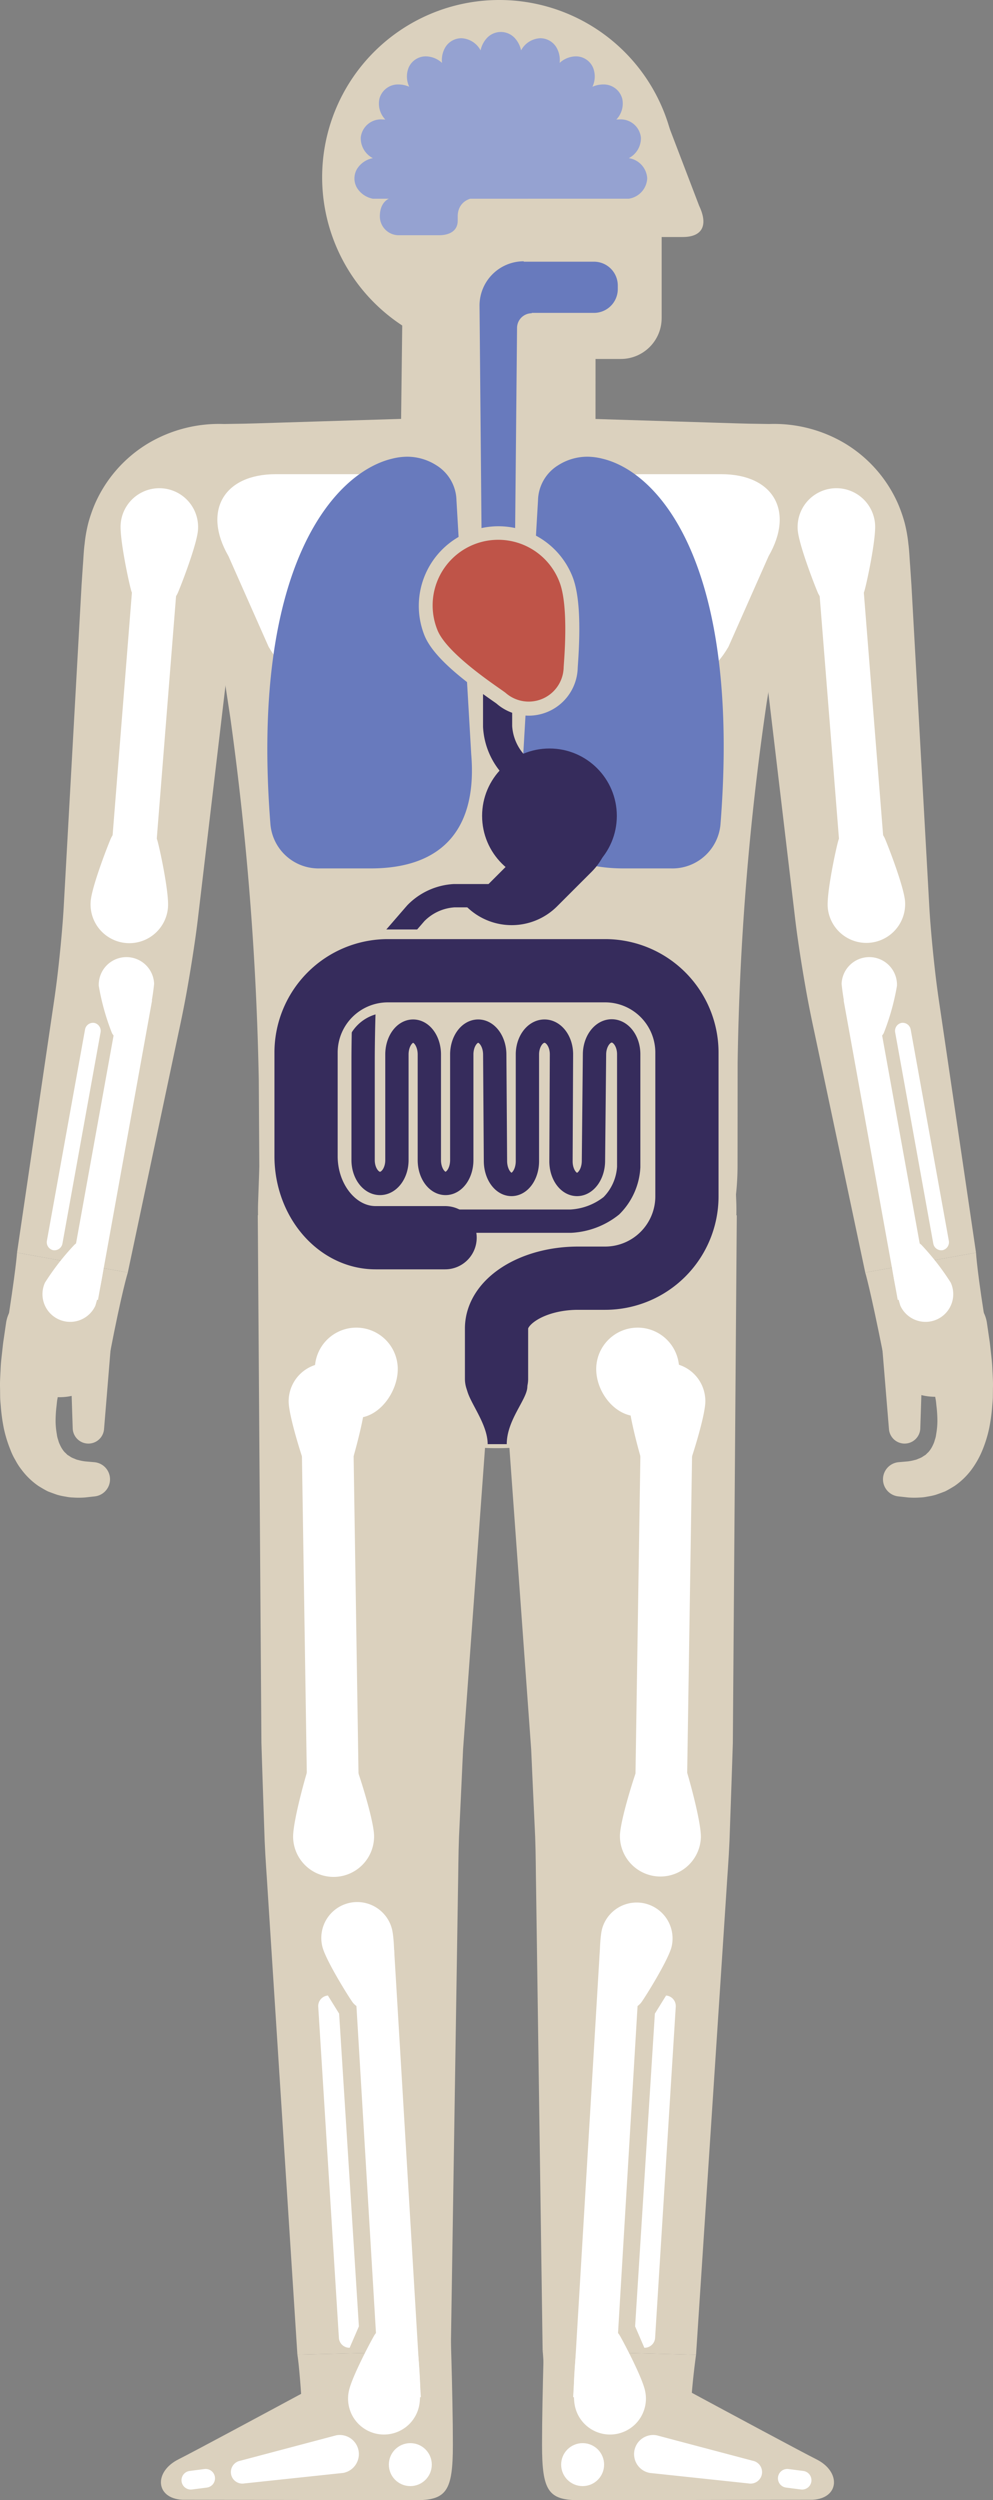<svg xmlns="http://www.w3.org/2000/svg" viewBox="0 0 141.36 355.746"><rect x="0" y="0" width="141.36" height="355.746" fill="#808080" stroke="none"/><title>body-heart</title><path d="M96.298,25.219c-4.277,12.838-11.291,25.219-25.219,25.219A25.219,25.219,0,1,1,96.298,25.219Z" style="fill:#dbd1be"/><rect x="74.14" y="24.932" width="20.051" height="26.145" rx="5.818" ry="5.818" style="fill:#dbd1be"/><path d="M97.189,33.725c2.783,0,3.662-1.648,2.344-4.432L95.003,17.445c-1.312-3.377-4.502-3.377-7.088,0l-7.77,10.141c-2.588,3.377-1.514,6.139,2.385,6.139Z" style="fill:#dbd1be"/><polygon points="56.947 72.496 84.768 72.496 84.788 33.35 57.415 33.35 56.947 72.496" style="fill:#dbd1be"/><path d="M104.887,172.923l-34.678,1.12,1.818,25.166c.545,7.55,1.182,16.358,1.863,25.795.341,4.719.693,9.595,1.051,14.549q.268,3.716.54,7.481l.136,1.882.08,1.778.159,3.557q.164,3.565.329,7.121c.092,2.407.087,4.987.134,7.447.07,4.967.139,9.855.206,14.585.134,9.461.259,18.291.366,25.86.214,15.137.357,25.229.357,25.229l21.84.561s.66-10.071,1.65-25.177c.495-7.553,1.073-16.365,1.691-25.807.31-4.721.629-9.599.954-14.556.151-2.502.352-4.923.465-7.538q.139-3.982.278-7.986l.134-4.004.064-1.998.014-1.887q.028-3.77.056-7.5c.037-4.967.074-9.856.109-14.586.071-9.461.137-18.292.194-25.861C104.811,183.015,104.887,172.923,104.887,172.923Z" style="fill:#dbd1be"/><path d="M98.117,347.669a106.007,106.007,0,0,1,.971-12.617l-21.84-.561s.319,2.242.316,12.65C77.562,357.553,97.669,358.601,98.117,347.669Z" style="fill:#dbd1be"/><path d="M71.373,174.053l-34.677-1.142s.07,10.092.174,25.23c.052,7.569.113,16.4.178,25.861.033,4.731.066,9.619.101,14.586q.026,3.725.052,7.5l.013,1.887.062,1.996.13,4.001q.136,3.995.27,7.98c.11,2.614.307,5.036.455,7.538.318,4.957.631,9.836.934,14.557.606,9.442,1.171,18.255,1.655,25.809l1.615,25.179,21.841-.529s.157-10.091.392-25.228c.118-7.568.255-16.398.402-25.859.073-4.73.149-9.618.227-14.585.051-2.46.05-5.039.144-7.447q.167-3.554.335-7.127l.163-3.56.082-1.779.137-1.882q.274-3.76.545-7.481c.361-4.954.716-9.83,1.06-14.548.687-9.437,1.328-18.244,1.878-25.794C70.64,184.119,71.373,174.053,71.373,174.053Z" style="fill:#dbd1be"/><path d="M63.835,347.156a106.008,106.008,0,0,1,.341-12.649l-21.841.529s.43,2.223.947,12.618C43.798,358.053,63.933,358.097,63.835,347.156Z" style="fill:#dbd1be"/><path d="M53.737,192.356c-9.164.067-16.732-11.518-16.818-25.746l-.08-12.934a432.696,432.696,0,0,0-4.035-51.444L31.241,91.928C29.109,77.86,37.042,65.925,48.87,65.403s31.451-.521,43.608,0,20.244,12.44,17.971,26.484l-1.291,7.979a391.463,391.463,0,0,0-4.152,51.404l-.012,14.598c-.012,14.228-7.801,25.98-17.309,26.117S62.9,192.289,53.737,192.356Z" style="fill:#dbd1be"/><path d="M70.8,206.053a33.823,33.823,0,0,1-34.049-35.168l1.004-28.902c.674-19.39,8.082-35.209,16.463-35.154,8.379.055,22.632.055,31.67,0s17.049,15.763,17.801,35.149l1.114,28.74a33.859,33.859,0,0,1-33.909,35.335Z" style="fill:#dbd1be"/><path d="M64.06,329.172s.41,11.471.41,18.711c0,6.555-.9,7.871-5.326,7.863-11.442-.02-33.186-.059-33.186-.059-3.828-.201-4.097-3.982-.546-5.758C29.361,347.957,64.06,329.172,64.06,329.172Z" style="fill:#dbd1be"/><path d="M77.572,329.172s-.409,11.471-.409,18.711c0,6.555.899,7.871,5.325,7.863,11.443-.02,33.186-.059,33.186-.059,3.828-.201,4.098-3.982.547-5.758C112.271,347.957,77.572,329.172,77.572,329.172Z" style="fill:#dbd1be"/><path d="M68.49,84.693l.008-25.444-23.565.729-5.514.171-2.905.09-1.76.046-2.886.046a19.717,19.717,0,0,0-10.793,2.764,18.923,18.923,0,0,0-7.53,8.532,20.574,20.574,0,0,0-.964,2.75,20.223,20.223,0,0,0-.534,3.009c-.138,1.03-.166,2.101-.254,3.151q-.089,1.33-.179,2.668-.189,3.407-.382,6.887c-.257,4.634-.519,9.342-.78,14.05s-.523,9.416-.78,14.05q-.193,3.476-.382,6.887-.095,1.703-.188,3.385c-.057,1.075-.119,2.032-.204,3.092-.166,2.076-.37,4.165-.596,6.175-.228,2.057-.467,3.797-.782,5.883-.59,4.009-1.148,7.799-1.663,11.298L2.424,178.238l15.77,2.827S20.147,171.839,23.076,158c.732-3.46,1.526-7.208,2.365-11.172.411-1.898.891-4.257,1.262-6.411.387-2.199.746-4.418,1.078-6.732.164-1.135.326-2.394.46-3.555q.198-1.672.399-3.367.401-3.388.811-6.85c.546-4.609,1.101-9.292,1.655-13.974s1.109-9.365,1.655-13.974q.409-3.457.811-6.85c.086-.78.088-.605.116-.719l.07-.202a1.993,1.993,0,0,1,.15-.355.847.847,0,0,1,.606-.371,1.438,1.438,0,0,1,.647.123l.131.047.015.006s0,.004.085.006l.373.012.74.023,2.905.092,5.514.174Z" style="fill:#dbd1be"/><path d="M15.643,192.608c1.69-8.804,2.551-11.543,2.551-11.543l-15.77-2.827s-.097,2.103-1.622,11.71C-.723,199.557,13.718,202.651,15.643,192.608Z" style="fill:#dbd1be"/><path d="M10.536,190.599s-.137.399-.378,1.098c-.12.35-.267.774-.434,1.262-.176.501-.285.926-.457,1.47-.164.524-.346,1.097-.485,1.732-.147.627-.34,1.301-.439,1.97q-.094.508-.19,1.033c-.059.347-.077.681-.121,1.03a18.368,18.368,0,0,0-.119,2.049,11.336,11.336,0,0,0,.178,1.838,3.441,3.441,0,0,0,.188.797,3.23,3.23,0,0,0,.25.688,4.059,4.059,0,0,0,.668,1.057c.147.122.275.269.418.399.17.096.33.2.487.31a3.52,3.52,0,0,0,.53.233,2.008,2.008,0,0,0,.527.182,6.575,6.575,0,0,0,.968.191c.585.051.92.08.92.08l.383.034a2.445,2.445,0,0,1,.056,4.866s-.506.056-1.393.154a11.94,11.94,0,0,1-1.678.006,5.89,5.89,0,0,1-1.072-.129,8.948,8.948,0,0,1-1.208-.262c-.421-.144-.862-.305-1.315-.481-.44-.217-.883-.487-1.338-.763a10.221,10.221,0,0,1-2.383-2.281,9.034,9.034,0,0,1-.912-1.406,8.918,8.918,0,0,1-.711-1.488,17.957,17.957,0,0,1-.935-3.049,25.632,25.632,0,0,1-.415-2.961c-.035-.48-.09-.968-.103-1.431q-.007-.692-.016-1.363c-.029-.91.039-1.741.076-2.549.026-.803.111-1.572.193-2.285.08-.692.146-1.413.225-1.906.074-.51.139-.954.192-1.319.106-.732.169-1.15.169-1.15v-.008a5,5,0,0,1,9.895,1.448A5.31,5.31,0,0,1,10.536,190.599Z" style="fill:#dbd1be"/><path d="M16.368,184.426,14.81,203.356a2.234,2.234,0,0,1-4.459-.111l-.617-18.983a3.324,3.324,0,1,1,6.645-.216A3.499,3.499,0,0,1,16.368,184.426Z" style="fill:#dbd1be"/><path d="M72.862,59.249,72.87,84.693l23.564-.744,5.514-.174,2.905-.092.741-.023.372-.012c.085-.002.085-.006.085-.006l.015-.006.131-.047a1.44,1.44,0,0,1,.648-.123.847.847,0,0,1,.606.371,1.978,1.978,0,0,1,.15.356l.071.202c.028.113.03-.06.116.72q.401,3.388.812,6.85c.546,4.609,1.101,9.292,1.657,13.974s1.11,9.365,1.656,13.974q.41,3.457.812,6.85.201,1.694.399,3.367c.134,1.161.296,2.42.46,3.555.332,2.314.691,4.534,1.078,6.732.372,2.154.851,4.513,1.263,6.41.839,3.964,1.633,7.712,2.365,11.172l4.883,23.065,15.77-2.827s-1.373-9.33-3.434-23.325c-.515-3.499-1.073-7.289-1.664-11.298-.315-2.087-.555-3.826-.782-5.883-.226-2.01-.43-4.098-.596-6.175-.085-1.06-.147-2.017-.204-3.092q-.093-1.681-.188-3.385-.189-3.407-.383-6.887c-.257-4.634-.519-9.342-.781-14.05s-.523-9.416-.781-14.05q-.193-3.476-.383-6.887-.09-1.338-.179-2.667c-.088-1.05-.116-2.122-.254-3.151a20.259,20.259,0,0,0-.534-3.009,20.617,20.617,0,0,0-.964-2.75,18.927,18.927,0,0,0-7.53-8.533A19.717,19.717,0,0,0,109.493,60.33l-2.886-.046-1.76-.046-2.905-.09-5.514-.17Z" style="fill:#dbd1be"/><path d="M140.559,189.947c-1.474-8.843-1.617-11.71-1.617-11.71l-15.77,2.827s.64,2.006,2.547,11.544C127.626,202.149,142.243,200.034,140.559,189.947Z" style="fill:#dbd1be"/><path d="M140.498,188.254s.061.418.168,1.149c.054.365.118.811.192,1.319.077.493.145,1.214.225,1.906.082.713.166,1.482.193,2.285.037.808.105,1.639.076,2.549q-.009.672-.016,1.363c-.014.463-.068.952-.103,1.431a25.595,25.595,0,0,1-.416,2.961,17.943,17.943,0,0,1-.934,3.049,12.911,12.911,0,0,1-1.624,2.896,10.259,10.259,0,0,1-2.382,2.281c-.456.275-.898.545-1.338.762-.453.177-.895.337-1.316.481a8.916,8.916,0,0,1-1.208.262,5.802,5.802,0,0,1-1.071.129,11.938,11.938,0,0,1-1.678-.006c-.887-.099-1.393-.154-1.393-.154a2.446,2.446,0,0,1,.055-4.867l.383-.033s.335-.029.92-.08a6.588,6.588,0,0,0,.969-.191,2.034,2.034,0,0,0,.527-.182,3.509,3.509,0,0,0,.529-.233c.157-.109.318-.214.488-.31.143-.13.27-.277.418-.399a4.083,4.083,0,0,0,.668-1.057,3.204,3.204,0,0,0,.25-.688,3.487,3.487,0,0,0,.188-.797,11.229,11.229,0,0,0,.177-1.838,18.15,18.15,0,0,0-.118-2.049c-.045-.349-.062-.684-.121-1.03q-.097-.524-.19-1.033c-.099-.669-.291-1.343-.439-1.97-.139-.635-.32-1.207-.484-1.732-.172-.544-.281-.97-.457-1.47-.168-.487-.315-.912-.436-1.262-.24-.699-.378-1.099-.378-1.099a5,5,0,1,1,9.671-2.38Z" style="fill:#dbd1be"/><path d="M131.626,184.262l-.617,18.983a2.234,2.234,0,0,1-4.459.111l-1.559-18.931a3.324,3.324,0,1,1,6.635-.164Z" style="fill:#dbd1be"/><path d="M18.741,84.231a3.601,3.601,0,0,0,6.512.26c.216-.414,2.753-6.82,2.931-9.068a5.519,5.519,0,1,0-11.004-.875C16.999,76.795,18.523,83.715,18.741,84.231Z" style="fill:#fff"/><path d="M22.353,119.436a3.6,3.6,0,0,0-6.512-.26c-.217.414-2.753,6.82-2.932,9.068a5.519,5.519,0,1,0,11.004.875C24.093,126.871,22.57,119.951,22.353,119.436Z" style="fill:#fff"/><rect x="-5.399" y="99.808" width="51.712" height="6.304" transform="translate(-83.801 115.186) rotate(-85.451)" style="fill:#fff"/><path d="M15.944,147.008a2.572,2.572,0,0,0,4.644-.34,35.558,35.558,0,0,0,1.352-6.672,3.943,3.943,0,1,0-7.882.264A33.853,33.853,0,0,0,15.944,147.008Z" style="fill:#fff"/><path d="M14.89,178.891a2.573,2.573,0,0,0-4.311-1.76,35.542,35.542,0,0,0-4.178,5.377,3.943,3.943,0,1,0,7.178,3.268A33.972,33.972,0,0,0,14.89,178.891Z" style="fill:#fff"/><rect x="-6.071" y="160.999" width="43.308" height="4.503" transform="translate(-147.837 149.557) rotate(-79.757)" style="fill:#fff"/><path d="M8.894,176.912a1.163,1.163,0,0,1-1.318.977h0a1.163,1.163,0,0,1-.893-1.377l5.416-29.99a1.16,1.16,0,0,1,1.318-.977h0a1.162,1.162,0,0,1,.893,1.377Z" style="fill:#fff"/><path d="M123.007,84.231a3.601,3.601,0,0,1-6.512.26c-.215-.414-2.752-6.82-2.932-9.068a5.52,5.52,0,0,1,11.006-.875C124.747,76.795,123.226,83.715,123.007,84.231Z" style="fill:#fff"/><path d="M119.396,119.436a3.6,3.6,0,0,1,6.512-.26c.215.414,2.752,6.82,2.931,9.068a5.52,5.52,0,0,1-11.005.875C117.656,126.871,119.177,119.951,119.396,119.436Z" style="fill:#fff"/><rect x="118.139" y="77.104" width="6.304" height="51.712" transform="translate(-7.785 9.946) rotate(-4.55)" style="fill:#fff"/><path d="M125.804,147.008a2.572,2.572,0,0,1-4.644-.34,35.485,35.485,0,0,1-1.352-6.672,3.943,3.943,0,1,1,7.882.264A33.791,33.791,0,0,1,125.804,147.008Z" style="fill:#fff"/><path d="M126.859,178.891a2.573,2.573,0,0,1,4.311-1.76,35.495,35.495,0,0,1,4.176,5.377,3.943,3.943,0,0,1-7.178,3.268A33.875,33.875,0,0,1,126.859,178.891Z" style="fill:#fff"/><rect x="123.912" y="141.597" width="4.503" height="43.308" transform="translate(-27.018 25.036) rotate(-10.243)" style="fill:#fff"/><path d="M132.855,176.912a1.162,1.162,0,0,0,1.317.977h0a1.162,1.162,0,0,0,.893-1.377l-5.416-29.99a1.159,1.159,0,0,0-1.317-.977h0a1.161,1.161,0,0,0-.893,1.377Z" style="fill:#fff"/><path d="M32.522,79.127,38.24,92.031c3.701,6.41,9.758,6.41,13.459,0l5.718-12.904c3.7-6.41.673-11.654-6.73-11.656H39.251C31.849,67.471,28.822,72.717,32.522,79.127Z" style="fill:#fff"/><path d="M84.522,79.127,90.24,92.031c3.701,6.41,9.758,6.41,13.459,0l5.718-12.904c3.7-6.41.673-11.654-6.73-11.656H91.251C83.849,67.471,80.822,72.717,84.522,79.127Z" style="fill:#fff"/><path d="M56.624,194.807c0,3.26-2.642,6.945-5.9,6.945s-5.901-3.686-5.901-6.945a5.901,5.901,0,0,1,11.802,0Z" style="fill:#fff"/><path d="M44.434,198.107a2.706,2.706,0,0,0,3.656,3.258c.323-.139,4.851-2.647,6.028-3.867a4.147,4.147,0,1,0-5.971-5.756A35.638,35.638,0,0,0,44.434,198.107Z" style="fill:#fff"/><path d="M43.553,208.81a3.548,3.548,0,0,0,6.411-.371c.172-.428,2.046-6.953,2.006-9.176a5.44,5.44,0,0,0-10.878.197C41.132,201.684,43.29,208.326,43.553,208.81Z" style="fill:#fff"/><path d="M50.646,251.309a3.761,3.761,0,0,0-6.795.393c-.182.453-2.166,7.369-2.124,9.723a5.764,5.764,0,0,0,11.526-.209C53.21,258.861,50.925,251.822,50.646,251.309Z" style="fill:#fff"/><polygon points="51.195 262.721 43.839 262.855 42.919 203.008 50.273 202.873 51.195 262.721" style="fill:#fff"/><path d="M50.299,285.033a3.331,3.331,0,0,0,5.755-1.803c.059-.43.272-6.803-.273-8.818a5.109,5.109,0,0,0-9.863,2.67C46.463,279.098,49.949,284.652,50.299,285.033Z" style="fill:#fff"/><path d="M59.294,333.152a3.333,3.333,0,0,0-5.958-.941c-.243.357-3.267,5.973-3.674,8.02a5.109,5.109,0,1,0,10.021,1.992C60.091,340.176,59.439,333.65,59.294,333.152Z" style="fill:#fff"/><polygon points="59.911 341.086 54.085 341.391 50.283 277.762 56.109 277.457 59.911 341.086" style="fill:#fff"/><path d="M48.277,286.516l2.812,44.5-1.316,3.041a1.504,1.504,0,0,1-1.533-1.471l-2.934-47.025a1.505,1.505,0,0,1,1.372-1.623h0" style="fill:#fff"/><path d="M84.877,194.807c0,3.26,2.642,6.717,5.901,6.717s5.9-3.457,5.9-6.717a5.901,5.901,0,0,0-11.802,0Z" style="fill:#fff"/><path d="M97.068,198.107a2.705,2.705,0,0,1-3.656,3.258c-.322-.139-4.852-2.647-6.027-3.867a4.147,4.147,0,1,1,5.971-5.756A35.623,35.623,0,0,1,97.068,198.107Z" style="fill:#fff"/><path d="M97.948,208.81a3.548,3.548,0,0,1-6.411-.371c-.172-.428-2.046-6.953-2.005-9.176a5.439,5.439,0,1,1,10.877.197C100.369,201.684,98.212,208.326,97.948,208.81Z" style="fill:#fff"/><path d="M90.857,251.309a3.761,3.761,0,0,1,6.794.393c.183.453,2.167,7.369,2.124,9.723a5.764,5.764,0,0,1-11.525-.209C88.292,258.861,90.577,251.822,90.857,251.309Z" style="fill:#fff"/><polygon points="90.308 262.721 97.662 262.855 98.583 203.008 91.229 202.873 90.308 262.721" style="fill:#fff"/><path d="M91.203,285.033a3.332,3.332,0,0,1-5.756-1.803c-.059-.43-.272-6.803.274-8.818a5.109,5.109,0,0,1,9.862,2.67C95.038,279.098,91.554,284.652,91.203,285.033Z" style="fill:#fff"/><path d="M82.208,333.152a3.333,3.333,0,0,1,5.957-.941c.244.357,3.268,5.973,3.674,8.02a5.109,5.109,0,1,1-10.021,1.992C81.411,340.176,82.064,333.65,82.208,333.152Z" style="fill:#fff"/><polygon points="81.591 341.086 87.417 341.391 91.219 277.762 85.393 277.457 81.591 341.086" style="fill:#fff"/><path d="M93.225,286.516l-2.812,44.5,1.315,3.041a1.505,1.505,0,0,0,1.534-1.471l2.934-47.025a1.506,1.506,0,0,0-1.373-1.623h0" style="fill:#fff"/><path d="M34.806,353.359a1.641,1.641,0,0,1-1.912-1.315h0a1.642,1.642,0,0,1,1.316-1.912l13.662-3.619a2.72,2.72,0,0,1,3.17,2.182h0a2.722,2.722,0,0,1-2.182,3.17Z" style="fill:#fff"/><circle cx="58.411" cy="350.684" r="3.057" style="fill:#fff"/><path d="M30.596,352.461a1.331,1.331,0,0,1-1.149,1.49l-2.109.271a1.329,1.329,0,0,1-1.489-1.148h0a1.33,1.33,0,0,1,1.149-1.488l2.109-.273a1.332,1.332,0,0,1,1.489,1.148Z" style="fill:#fff"/><path d="M106.546,353.359a1.641,1.641,0,0,0,1.912-1.315h0a1.642,1.642,0,0,0-1.316-1.912L93.48,346.514a2.72,2.72,0,0,0-3.17,2.182h0a2.722,2.722,0,0,0,2.182,3.17Z" style="fill:#fff"/><circle cx="82.941" cy="350.684" r="3.057" style="fill:#fff"/><path d="M110.756,352.461a1.331,1.331,0,0,0,1.148,1.49l2.11.271a1.329,1.329,0,0,0,1.489-1.148h0a1.33,1.33,0,0,0-1.149-1.488l-2.109-.273a1.332,1.332,0,0,0-1.489,1.148Z" style="fill:#fff"/><path d="M31.966,167.939" style="fill:none;stroke:#dbd1be;stroke-miterlimit:10;stroke-width:5.146px"/><path d="M45.567,123.564a6.87,6.87,0,0,1-7.065-6.223c-2.916-36.816,9.125-50.129,17.319-52.076a9.032,9.032,0,0,1,2.095-.281,7.731,7.731,0,0,1,4.191,1.213,6.019,6.019,0,0,1,2.875,5.012l2.102,36.129c.85,10.242-3.761,16.227-14.316,16.227Z" style="fill:#687abd"/><path d="M95.497,123.564a6.87,6.87,0,0,0,7.065-6.223c2.917-36.816-8.618-50.129-16.811-52.076a9.033,9.033,0,0,0-2.096-.281,7.728,7.728,0,0,0-4.19,1.213,6.02,6.02,0,0,0-2.876,5.012l-2.102,36.129c-.849,10.242,3.762,16.227,14.316,16.227Z" style="fill:#687abd"/><circle cx="78.22" cy="116.09" r="9.589" style="fill:#362c5c"/><path d="M84.226,111.109a9.145,9.145,0,0,1,0,12.932l-4.919,4.918a9.144,9.144,0,0,1-12.931,0" style="fill:#362c5c"/><path d="M73.044,127.445H64.673a8.294,8.294,0,0,0-5.492,2.509l-6.469,7.468" style="fill:none;stroke:#362c5c;stroke-miterlimit:10;stroke-width:3.318px"/><path d="M70.837,84.236v19.127a8.817,8.817,0,0,0,2.417,5.593l6.718,6.321" style="fill:none;stroke:#362c5c;stroke-miterlimit:10;stroke-width:4.148px"/><path d="M45.788,173.756H81.254a10.092,10.092,0,0,0,5.782-2.192,8.432,8.432,0,0,0,2.465-5.511V150.002c0-1.825-1.088-3.318-2.418-3.318s-2.434,1.493-2.451,3.318l-.151,15.215c-.019,1.825-1.069,3.318-2.335,3.318s-2.296-1.493-2.287-3.318l.07-15.184c.008-1.825-1.08-3.318-2.416-3.318-1.338,0-2.432,1.493-2.432,3.318v15.184c0,1.825-1.019,3.318-2.264,3.318s-2.273-1.493-2.285-3.318l-.102-15.184c-.012-1.825-1.073-3.318-2.357-3.318s-2.337,1.493-2.337,3.318v15.039c0,1.825-1.038,3.318-2.308,3.318s-2.309-1.493-2.309-3.318v-15.039c0-1.825-1.037-3.318-2.307-3.318-1.268,0-2.307,1.493-2.307,3.318v15.039c0,1.825-1.083,3.318-2.407,3.318s-2.407-1.493-2.407-3.318V150.756c0-1.825.051-4.806.112-6.623s.112-3.305.112-3.305" style="fill:none;stroke:#362c5c;stroke-miterlimit:10;stroke-width:3.318px"/><path d="M72.139,205.484c0-3.465,2.929-6.406,2.929-8.17a4.32,4.32,0,1,0-8.641,0c0,1.764,2.995,5.07,2.995,8.17" style="fill:#362c5c"/><rect x="52.4" y="132.252" width="8.234" height="2.617" style="fill:#dbd1be"/><path d="M54.862,144.103a5.997,5.997,0,0,0-5.002,3.156c-1.617,3.133-1.644-2.08-1.644-2.08l5.644-3.484Z" style="fill:#dbd1be"/><path d="M63.362,176.111H53.465c-5.442,0-9.896-5.227-9.896-11.614v-14.76A11.649,11.649,0,0,1,55.183,138.123H86.175A11.649,11.649,0,0,1,97.79,149.737v20.52A11.649,11.649,0,0,1,86.175,181.871H82.299c-6.388,0-11.614,3.22-11.614,7.156v7.156" style="fill:none;stroke:#362c5c;stroke-linecap:round;stroke-linejoin:round;stroke-width:9px"/><path d="M73.237,85.512H68.638l-.373-42.045a6.295,6.295,0,0,1,6.288-6.289l1.148,7.394A2.1,2.1,0,0,0,73.605,46.67Z" style="fill:#687abd"/><path d="M74.65,37.236h9.907a3.389,3.389,0,0,1,3.389,3.389v.504A3.391,3.391,0,0,1,84.555,44.52H74.652a3.391,3.391,0,0,1-3.391-3.391V40.625A3.389,3.389,0,0,1,74.65,37.236Z" style="fill:#687abd"/><path d="M60.883,95.904l-3.684-3.686,8.113-8.111a7.818,7.818,0,0,1,11.055,0l8.109,8.111-3.684,3.686L72.68,87.793a2.661,2.661,0,0,0-3.683,0Z" style="fill:#687abd"/><path d="M75.267,101.83a6.978,6.978,0,0,1-4.59-1.723c-.08-.06-.318-.225-.648-.455-4.075-2.853-8.406-6.188-9.626-9.295a11.335,11.335,0,1,1,21.104-8.283c.939,2.394,1.188,6.498.761,12.543-.014.205-.025.351-.027.424a6.984,6.984,0,0,1-6.973,6.789Z" style="fill:#dbd1be"/><path d="M71.991,98.6a4.977,4.977,0,0,0,8.249-3.619c.017-.646.798-8.625-.597-12.174a9.335,9.335,0,1,0-17.379,6.82C63.657,93.178,71.409,98.092,71.991,98.6Z" style="fill:#bf5448"/><path d="M65.159,31.396c0,1.486-1.205,2.076-2.692,2.076H56.766a2.692,2.692,0,0,1-2.692-2.693h0c0-1.486.697-2.48,1.851-2.691H68.237c-2.111,0-3.078,1.205-3.078,2.691Z" style="fill:#95a2d1"/><path d="M53.077,28.275A3.393,3.393,0,0,1,50.82,26.729a2.652,2.652,0,0,1,0-2.68,3.384,3.384,0,0,1,2.259-1.545,3.188,3.188,0,0,1-1.722-2.945,2.89,2.89,0,0,1,3.112-2.562c.128,0,.257.006.387.016a3.287,3.287,0,0,1-.851-2.928A2.726,2.726,0,0,1,56.74,12.018a3.874,3.874,0,0,1,1.517.326,3.399,3.399,0,0,1-.108-2.666A2.652,2.652,0,0,1,60.64,8.02a3.467,3.467,0,0,1,2.285.934,3.564,3.564,0,0,1,.457-2.205A2.683,2.683,0,0,1,65.677,5.44,3.251,3.251,0,0,1,68.413,7.168a3.744,3.744,0,0,1,.779-1.615,2.708,2.708,0,0,1,4.209,0,3.744,3.744,0,0,1,.779,1.615A3.251,3.251,0,0,1,76.917,5.44,2.685,2.685,0,0,1,79.212,6.748a3.564,3.564,0,0,1,.456,2.205A3.471,3.471,0,0,1,81.953,8.02a2.652,2.652,0,0,1,2.493,1.658,3.395,3.395,0,0,1-.109,2.666,3.882,3.882,0,0,1,1.518-.326,2.726,2.726,0,0,1,2.734,2.066,3.285,3.285,0,0,1-.852,2.928c.131-.01.26-.016.387-.016a2.89,2.89,0,0,1,3.113,2.562,3.186,3.186,0,0,1-1.723,2.945,3.078,3.078,0,0,1,2.621,2.885,3.078,3.078,0,0,1-2.622,2.885" style="fill:#95a2d1"/></svg>